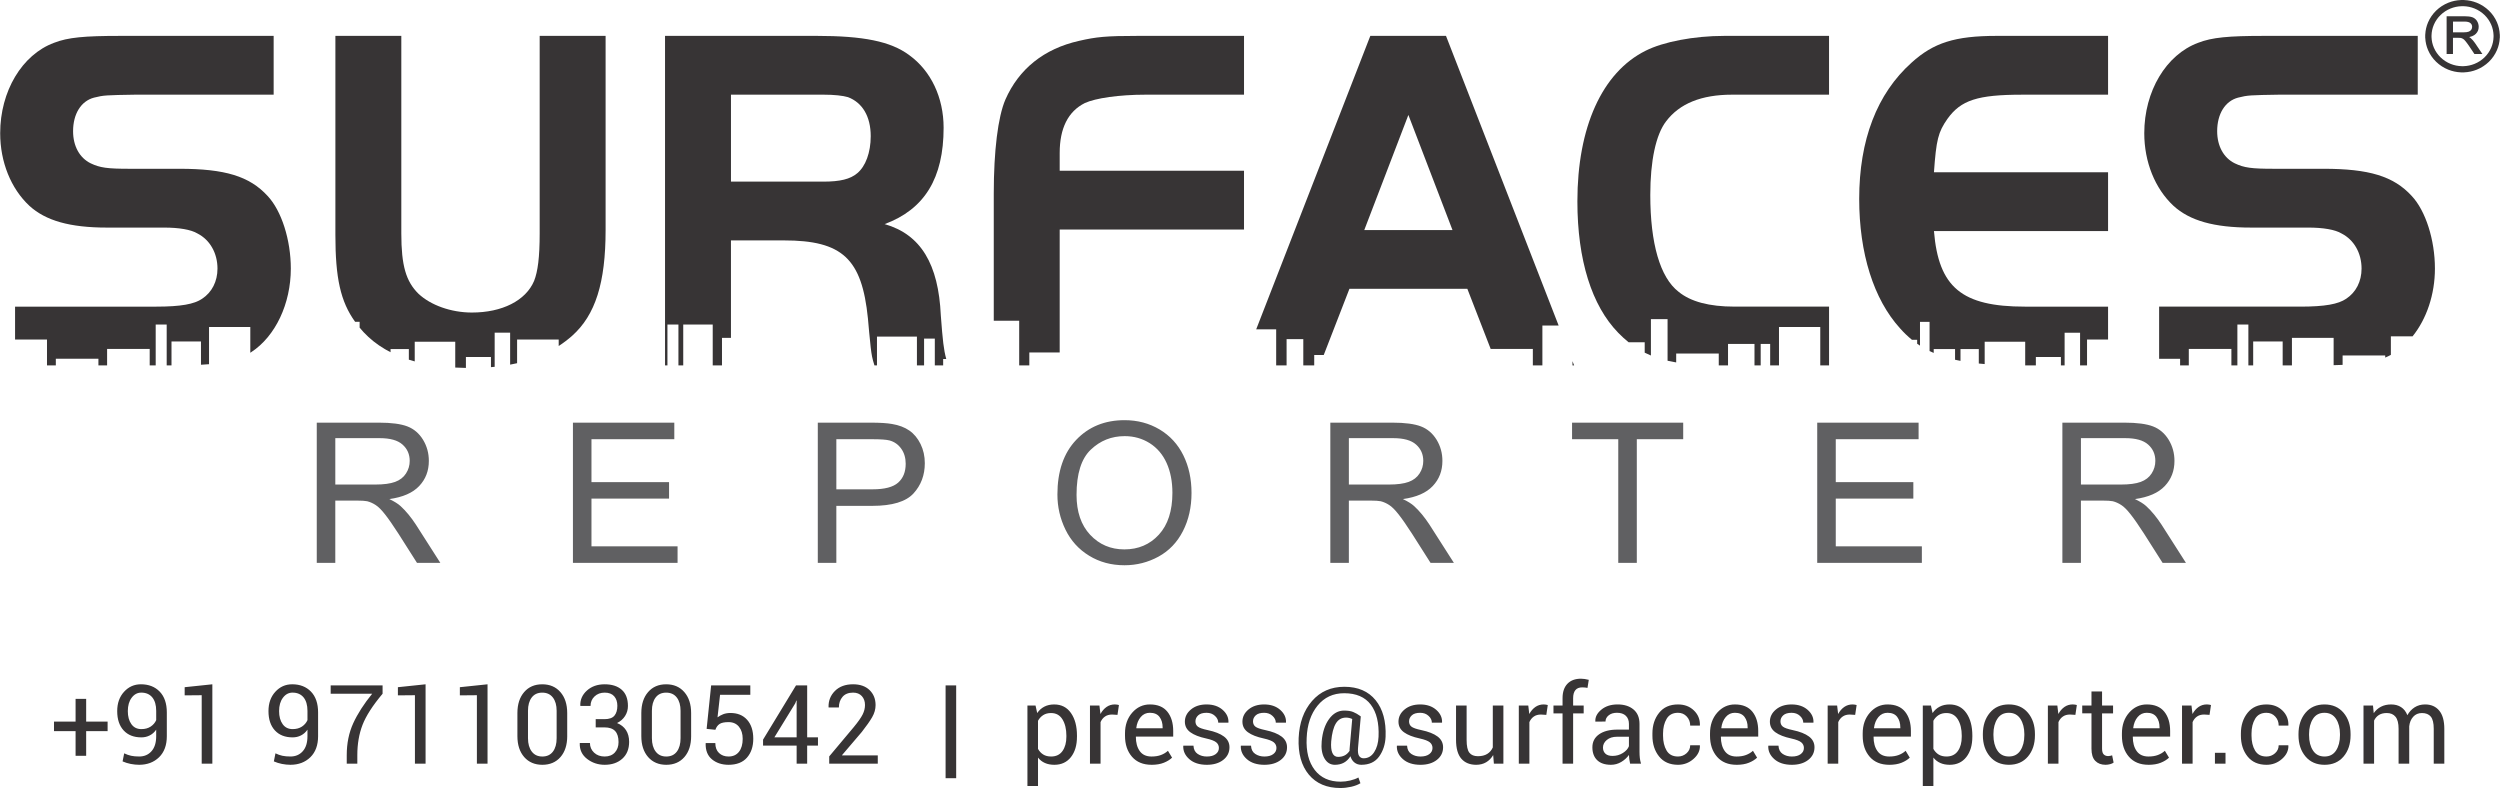 <?xml version="1.0" encoding="UTF-8"?>
<!DOCTYPE svg PUBLIC "-//W3C//DTD SVG 1.1//EN" "http://www.w3.org/Graphics/SVG/1.1/DTD/svg11.dtd">
<!-- Creator: CorelDRAW -->
<svg xmlns="http://www.w3.org/2000/svg" xml:space="preserve" width="2.795in" height="0.881in" version="1.1" style="shape-rendering:geometricPrecision; text-rendering:geometricPrecision; image-rendering:optimizeQuality; fill-rule:evenodd; clip-rule:evenodd"
viewBox="0 0 2792.2 880.23"
 xmlns:xlink="http://www.w3.org/1999/xlink"
 xmlns:xodm="http://www.corel.com/coreldraw/odm/2003">
 <defs>
  <style type="text/css">
   <![CDATA[
    .fil0 {fill:#606062;fill-rule:nonzero}
    .fil2 {fill:#373435;fill-rule:nonzero}
    .fil1 {fill:#373435;fill-rule:nonzero}
   ]]>
  </style>
 </defs>
 <g id="Layer_x0020_1">
  <path class="fil0" d="M353.65 628.75l0 -156.64 69.44 0c13.97,0 24.58,1.42 31.84,4.22 7.26,2.81 13.06,7.77 17.43,14.88 4.34,7.15 6.49,15.03 6.49,23.63 0,11.12 -3.58,20.46 -10.79,28.08 -7.19,7.63 -18.31,12.48 -33.33,14.56 5.5,2.62 9.66,5.22 12.51,7.8 6.05,5.54 11.78,12.51 17.21,20.82l27.24 42.64 -26.07 0 -20.72 -32.61c-6.05,-9.37 -11.05,-16.6 -14.99,-21.56 -3.91,-5 -7.41,-8.5 -10.51,-10.47 -3.1,-2.01 -6.23,-3.39 -9.45,-4.2 -2.37,-0.47 -6.2,-0.73 -11.56,-0.73l-24.03 0 0 69.55 -20.72 0zm20.72 -87.5l44.56 0c9.45,0 16.89,-0.98 22.21,-2.95 5.37,-1.97 9.41,-5.1 12.18,-9.41 2.77,-4.3 4.16,-8.98 4.16,-14.04 0,-7.41 -2.66,-13.49 -8.06,-18.28 -5.36,-4.78 -13.86,-7.15 -25.49,-7.15l-49.56 0 0 51.82zm265.43 87.5l0 -156.64 113.24 0 0 18.49 -92.53 0 0 47.96 86.66 0 0 18.38 -86.66 0 0 53.32 96.17 0 0 18.49 -116.88 0zm273.52 0l0 -156.64 59.08 0c10.39,0 18.34,0.51 23.81,1.49 7.7,1.28 14.15,3.72 19.36,7.33 5.18,3.57 9.38,8.65 12.55,15.1 3.17,6.49 4.74,13.61 4.74,21.37 0,13.31 -4.23,24.62 -12.69,33.84 -8.5,9.19 -23.81,13.82 -45.96,13.82l-40.18 0 0 63.68 -20.72 0zm20.72 -82.17l40.52 0c13.39,0 22.9,-2.48 28.52,-7.47 5.61,-5 8.42,-12 8.42,-21.04 0,-6.57 -1.64,-12.18 -4.96,-16.85 -3.32,-4.67 -7.66,-7.73 -13.09,-9.23 -3.5,-0.91 -9.92,-1.38 -19.33,-1.38l-40.08 0 0 55.98zm246.93 5.87c0,-26 6.97,-46.35 20.94,-61.05 13.97,-14.7 31.98,-22.06 54.08,-22.06 14.44,0 27.5,3.47 39.1,10.36 11.6,6.93 20.46,16.56 26.56,28.92 6.09,12.32 9.12,26.37 9.12,42.01 0,15.9 -3.17,30.12 -9.59,42.63 -6.42,12.55 -15.5,22.03 -27.24,28.48 -11.78,6.45 -24.44,9.66 -38.04,9.66 -14.77,0 -27.94,-3.54 -39.54,-10.68 -11.63,-7.11 -20.42,-16.85 -26.41,-29.18 -5.98,-12.29 -8.97,-25.35 -8.97,-39.1zm21.37 0.33c0,18.89 5.07,33.74 15.21,44.61 10.18,10.87 22.9,16.3 38.22,16.3 15.61,0 28.45,-5.47 38.52,-16.45 10.07,-10.98 15.13,-26.55 15.13,-46.72 0,-12.73 -2.19,-23.85 -6.49,-33.37 -4.3,-9.52 -10.61,-16.89 -18.89,-22.14 -8.32,-5.22 -17.61,-7.84 -27.94,-7.84 -14.7,0 -27.31,5.03 -37.89,15.14 -10.58,10.07 -15.87,26.92 -15.87,50.48zm283.48 75.97l0 -156.64 69.44 0c13.97,0 24.58,1.42 31.84,4.22 7.26,2.81 13.06,7.77 17.43,14.88 4.34,7.15 6.49,15.03 6.49,23.63 0,11.12 -3.58,20.46 -10.8,28.08 -7.18,7.63 -18.31,12.48 -33.33,14.56 5.51,2.62 9.66,5.22 12.51,7.8 6.05,5.54 11.78,12.51 17.21,20.82l27.24 42.64 -26.07 0 -20.72 -32.61c-6.05,-9.37 -11.05,-16.6 -14.99,-21.56 -3.91,-5 -7.41,-8.5 -10.51,-10.47 -3.1,-2.01 -6.23,-3.39 -9.44,-4.2 -2.37,-0.47 -6.2,-0.73 -11.56,-0.73l-24.03 0 0 69.55 -20.72 0zm20.72 -87.5l44.56 0c9.45,0 16.89,-0.98 22.21,-2.95 5.36,-1.97 9.41,-5.1 12.18,-9.41 2.77,-4.3 4.16,-8.98 4.16,-14.04 0,-7.41 -2.66,-13.49 -8.06,-18.28 -5.36,-4.78 -13.85,-7.15 -25.49,-7.15l-49.56 0 0 51.82zm300.91 87.5l0 -138.15 -51.61 0 0 -18.49 124.15 0 0 18.49 -51.82 0 0 138.15 -20.71 0zm222.24 0l0 -156.64 113.24 0 0 18.49 -92.52 0 0 47.96 86.65 0 0 18.38 -86.65 0 0 53.32 96.17 0 0 18.49 -116.89 0zm273.85 0l0 -156.64 69.44 0c13.97,0 24.58,1.42 31.84,4.22 7.26,2.81 13.06,7.77 17.43,14.88 4.34,7.15 6.49,15.03 6.49,23.63 0,11.12 -3.57,20.46 -10.8,28.08 -7.18,7.63 -18.31,12.48 -33.33,14.56 5.5,2.62 9.66,5.22 12.51,7.8 6.05,5.54 11.78,12.51 17.21,20.82l27.24 42.64 -26.08 0 -20.72 -32.61c-6.05,-9.37 -11.05,-16.6 -14.99,-21.56 -3.9,-5 -7.4,-8.5 -10.5,-10.47 -3.1,-2.01 -6.23,-3.39 -9.44,-4.2 -2.37,-0.47 -6.2,-0.73 -11.56,-0.73l-24.03 0 0 69.55 -20.72 0zm20.72 -87.5l44.57 0c9.44,0 16.88,-0.98 22.21,-2.95 5.36,-1.97 9.41,-5.1 12.18,-9.41 2.77,-4.3 4.16,-8.98 4.16,-14.04 0,-7.41 -2.66,-13.49 -8.06,-18.28 -5.36,-4.78 -13.86,-7.15 -25.49,-7.15l-49.56 0 0 51.82z"/>
  <path class="fil1" d="M2354.58 40.08l-124.48 0c-46.67,0 -70.53,7.73 -94.91,29.8 -38.89,34.77 -58.6,86.64 -58.6,152.31 0,60.7 16.08,112.02 45.64,144.58 4.19,4.72 8.58,8.96 13.25,12.77l5.85 0 0 4.42c1.04,0.73 2.09,1.43 3.16,2.12l0 -26.59 10.7 0 0 32.62c1.51,0.73 3.05,1.44 4.63,2.12l0 -4.31 23.84 0 0 11.91c1.98,0.44 4,0.87 6.08,1.27l0 -13.17 20.44 0 0 16.12c2.14,0.22 4.33,0.43 6.57,0.61l0 -24.95 45.26 0 0 26.46 11.91 0 0 -9.4 27.98 0 0 9.4 4.14 0 0 -36.54 17.27 0 0 36.54 7.78 0 0 -28.93 23.49 0 0 -36.73 -92.84 0c-70.54,0 -96.47,-21.52 -101.65,-84.44l194.49 0 0 -65.67 -194.49 0c2.6,-36.42 4.67,-44.7 15.04,-59.6 15.04,-20.97 33.71,-27.04 83.5,-27.04l95.95 0 0 -65.67z"/>
  <path class="fil1" d="M2042.89 342.5l-105.8 0c-28,0 -48.75,-5.52 -62.23,-16.56 -20.75,-16 -31.63,-54.08 -31.63,-108.16 0,-38.08 6.21,-67.32 17.63,-82.22 15.04,-19.87 39.41,-29.8 73.64,-29.8l108.4 0 0 -65.67 -117.21 0c-33.71,0 -67.94,6.62 -87.65,16.56 -48.74,24.28 -76.24,85.54 -76.24,168.3 0,65.68 16.08,116.44 45.64,146.8 3.8,3.89 7.63,7.4 11.58,10.57l17.97 0 0 11.62c2.25,1.13 4.56,2.19 6.94,3.17l0 -40.61 18.6 0 0 46.46c3.08,0.71 6.29,1.34 9.63,1.89l0 -9.91 47.55 0 0 13.23 2.88 0 7.47 0 0 -24 29.56 0 0 24 6.93 0 0 -24 10.58 0 0 24 9.86 0 0 -42.91 46.1 0 0 42.91 9.82 0 0 -65.66z"/>
  <path class="fil1" d="M1425.32 408.16l11.65 0 0 -29.35 18.66 0 0 29.35 12.2 0 0 -11.62 10.64 0 28.68 -73.91 131.73 0 26.21 67.53 0 -0.37 46.95 0 0 18.38 10.66 0 0 -44.55 18.15 0 -125.82 -323.53 -84.54 0 -127.46 327.75 22.3 0 0 40.33zm331 0l1.84 0 -1.84 -4.73 0 4.73zm-183.31 -279.78l49.27 128.58 -98.54 0 49.27 -128.58z"/>
  <path class="fil1" d="M2435.06 408.16l9.7 0 0 -18.38 47.58 0 0 18.38 6.69 0 0 -45.67 12.28 0 0 45.67 5.37 0 0 -26.7 32.93 0 0 26.7 10.36 0 0 -30.76 46.57 0 0 30.52c3.51,-0.09 6.85,-0.2 10.03,-0.35l0 -10.47 47.59 0 0 2.34c2.21,-0.92 4.31,-1.93 6.32,-3.04l0 -20.71 24.25 0c15.67,-19.47 24.96,-46.83 24.96,-75.69 0,-32.01 -10.37,-64.57 -25.93,-81.13 -20.23,-22.07 -47.71,-30.34 -98.54,-30.34l-55.5 0c-24.89,0 -33.19,-1.11 -43.56,-6.08 -12.45,-6.07 -19.71,-19.31 -19.71,-35.86 0,-19.31 8.81,-33.66 23.34,-37.53 10.89,-2.76 13.48,-2.76 46.16,-3.31l154.55 0 0 -65.67 -171.15 0c-40.45,0 -58.6,1.66 -74.16,7.73 -35.79,13.24 -60.17,54.08 -60.17,100.99 0,32.01 11.93,61.81 32.67,81.13 18.15,16.55 45.13,24.28 86.62,24.28l63.79 0c16.6,0 30.08,2.21 37.34,6.62 14.01,7.17 22.3,22.07 22.3,39.19 0,14.34 -6.23,26.48 -17.12,33.66 -8.82,6.07 -23.85,8.83 -51.34,8.83l-157.67 0 0 58.26 23.43 0 0 7.41z"/>
  <path class="fil1" d="M1389.41 190.74l-205.89 0 0 -19.87c0,-27.59 9.34,-46.35 28.01,-55.73 11.93,-5.52 38.37,-9.38 67.94,-9.38l109.95 0 0 -65.67 -119.28 0c-34.75,0 -45.63,1.11 -64.83,5.52 -39.42,8.83 -67.42,31.45 -82.46,65.66 -8.3,19.32 -12.97,57.39 -12.97,104.86l0 142.15 28.4 0 0 49.89 11.32 0 0 -14.44 33.92 0 0 -137.32 205.89 0 0 -65.67z"/>
  <path class="fil1" d="M816.33 268.54l59.12 0c65.35,0 87.13,20.42 93.87,87.19 0.53,7.17 2.08,22.62 3.12,32.56 1.03,8.27 1.55,11.59 4.14,19.86l2.85 0 0 -32.17 44.62 0 0 32.17 7.99 0 0 -29.91 11.99 0 0 29.91 9.32 0 0 -7.12 3.47 0c-2.88,-10.36 -3.96,-20.62 -6.08,-48.61 -2.59,-57.39 -22.3,-90.5 -62.75,-102.09 44.6,-16.56 65.87,-51.33 65.87,-107.62 0,-33.66 -14.01,-63.46 -38.38,-81.11 -20.75,-15.45 -51.34,-21.53 -103.73,-21.53l-169.07 0 0 368.08 2.69 0 0 -45.67 12.28 0 0 45.67 5.37 0 0 -45.67 32.93 0 0 45.67 10.36 0 0 -30.76 10.01 0 0 -108.86zm0 -65.67l0 -97.12 103.21 0c12.45,0 21.78,1.1 27.49,2.76 16.08,6.07 25.41,21.52 25.41,43.6 0,18.21 -5.71,33.66 -15.05,41.39 -7.78,6.62 -19.18,9.38 -37.86,9.38l-103.21 0z"/>
  <path class="fil1" d="M448.1 40.08l-73.64 0 0 222.39c0,47.93 5.64,74.25 22.04,97.02l5.03 0 0 6.49c1.45,1.74 2.97,3.47 4.56,5.2 6.79,7.23 14.62,13.47 23.54,18.73l0.37 0 0 0.22c1.97,1.15 4,2.26 6.08,3.32l0 -3.54 20.43 0 0 11.85c2.14,0.68 4.33,1.33 6.57,1.94l0 -22.01 45.26 0 0 28.87c3.88,0.21 7.86,0.35 11.91,0.41l0 -12.21 27.98 0 0 11.36 4.14 -0.38 0 -38.12 17.28 0 0 35.69c2.64,-0.49 5.24,-1.03 7.78,-1.61l0 -26.47 46.47 0 0 7.28c5.29,-3.45 10.3,-7.27 15.05,-11.45 25.93,-23.18 37.34,-59.05 37.34,-118.1l0 -216.88 -73.64 0 0 220.74c0,26.49 -2.07,42.49 -6.23,52.97 -9.33,22.08 -35.78,35.32 -69.49,35.32 -23.34,0 -46.16,-8.28 -59.64,-20.97 -14,-13.79 -19.19,-31.45 -19.19,-67.32l0 -220.74z"/>
  <path class="fil1" d="M52.27 408.16l9.91 0 0 -7.41 47.58 0 0 7.41 9.7 0 0 -18.38 47.58 0 0 18.38 6.7 0 0 -45.67 12.28 0 0 45.67 4.33 0 1.05 0 0 -26.7 32.92 0 0 25.97c3.15,-0.17 6.15,-0.37 9,-0.61l0 -41.57 46.1 0 0 28.79 1.18 -0.78c26.96,-17.66 44.08,-54.08 44.08,-93.26 0,-32.01 -10.37,-64.57 -25.93,-81.13 -20.23,-22.07 -47.71,-30.34 -98.54,-30.34l-55.49 0c-24.9,0 -33.19,-1.11 -43.56,-6.08 -12.45,-6.07 -19.7,-19.31 -19.7,-35.86 0,-19.31 8.82,-33.66 23.33,-37.53 10.9,-2.76 13.48,-2.76 46.16,-3.31l154.55 0 0 -65.67 -171.15 0c-40.45,0 -58.6,1.66 -74.16,7.73 -35.79,13.24 -60.16,54.08 -60.16,100.99 0,32.01 11.93,61.81 32.67,81.13 18.16,16.55 45.13,24.28 86.62,24.28l63.79 0c16.6,0 30.08,2.21 37.35,6.62 14,7.17 22.3,22.07 22.3,39.19 0,14.34 -6.22,26.48 -17.11,33.66 -8.81,6.07 -23.86,8.83 -51.34,8.83l-157.66 0 0 36.73 35.67 0 0 28.93z"/>
  <path class="fil1" d="M2750.52 0l0.02 0 1.8 0 0 0.05c4.98,0.2 9.73,1.27 14.1,3.02 5.09,2.05 9.68,5.05 13.53,8.77 3.84,3.72 6.93,8.16 9.04,13.1 1.81,4.22 2.9,8.83 3.12,13.65l0.06 0 0 1.81 0 0.04 0 0.02 0 1.81 -0.06 0c-0.22,4.82 -1.31,9.42 -3.13,13.66 -2.11,4.94 -5.22,9.4 -9.06,13.12 -3.84,3.71 -8.42,6.71 -13.5,8.76 -4.36,1.75 -9.11,2.81 -14.09,3.02l0 0.05 -1.8 0 -0.04 0 -0.02 0 -1.8 0 0 -0.05c-4.98,-0.2 -9.74,-1.27 -14.11,-3.02 -5.09,-2.05 -9.68,-5.05 -13.52,-8.77 -3.84,-3.71 -6.93,-8.16 -9.05,-13.1 -1.81,-4.23 -2.9,-8.83 -3.12,-13.65l-0.05 0 0 -1.8 0 -0.04 0 -0.02 0 -1.81 0.05 0c0.22,-4.82 1.31,-9.43 3.13,-13.67 2.12,-4.94 5.22,-9.4 9.06,-13.12 3.84,-3.72 8.42,-6.71 13.51,-8.76 4.36,-1.75 9.11,-2.81 14.08,-3.02l0 -0.05 1.8 0 0.04 0zm0.68 6.93l-0.66 0 -0.02 0 -0.04 0 -0.95 0c-4.34,0.12 -8.48,1.01 -12.29,2.54 -4.23,1.7 -8.05,4.2 -11.23,7.28 -3.19,3.08 -5.76,6.78 -7.51,10.88 -1.59,3.72 -2.51,7.78 -2.61,12.04l0 0.74 0 0.02 0 0.04 0 0.91c0.12,4.18 1.04,8.18 2.62,11.86 1.75,4.09 4.32,7.78 7.5,10.87 3.19,3.09 7.01,5.58 11.25,7.28 3.89,1.56 8.13,2.46 12.6,2.54l0.66 0 0.02 0 0.04 0 0.95 0c4.34,-0.11 8.48,-1.01 12.29,-2.54 4.24,-1.7 8.05,-4.2 11.24,-7.28 3.18,-3.08 5.76,-6.78 7.51,-10.88 1.6,-3.75 2.53,-7.85 2.61,-12.15l0 -0.64 0 -0.02 0 -0.04 0 -0.92c-0.12,-4.18 -1.04,-8.18 -2.61,-11.86 -1.75,-4.09 -4.32,-7.78 -7.51,-10.87 -3.19,-3.09 -7.01,-5.59 -11.25,-7.28 -3.88,-1.56 -8.14,-2.46 -12.6,-2.54z"/>
  <path class="fil1" d="M2732.75 59.61l0 -40.75 0 -0.72 0.72 0 19.07 0c1.93,0 3.65,0.1 5.15,0.28 1.52,0.19 2.8,0.48 3.84,0.86 1.07,0.39 2.04,0.94 2.9,1.63 0.86,0.69 1.61,1.53 2.25,2.53l0 0c0.63,0.99 1.11,2.03 1.42,3.12 0.31,1.1 0.47,2.23 0.47,3.41 0,1.54 -0.26,2.97 -0.79,4.27 -0.53,1.31 -1.33,2.49 -2.39,3.55l-0 -0c-1.05,1.06 -2.39,1.92 -4,2.59 -1.02,0.42 -2.16,0.77 -3.4,1.03l0.1 0.06 0 0c0.6,0.36 1.12,0.72 1.54,1.09 0.87,0.75 1.7,1.59 2.5,2.51 0.8,0.92 1.59,1.93 2.35,3.04l0 0.01 7.48 11.09 0.76 1.12 -1.35 0 -7.17 0 -0.38 0 -0.22 -0.32 -5.68 -8.48 0 0c-0.84,-1.23 -1.6,-2.31 -2.27,-3.22 -0.68,-0.93 -1.29,-1.72 -1.81,-2.33l-0 -0.01c-0.52,-0.63 -1.01,-1.16 -1.46,-1.59 -0.44,-0.42 -0.86,-0.75 -1.24,-0.97l-0.02 -0c-0.4,-0.24 -0.8,-0.45 -1.18,-0.61 -0.38,-0.16 -0.77,-0.3 -1.17,-0.39 -0.29,-0.05 -0.69,-0.1 -1.2,-0.13 -0.5,-0.03 -1.11,-0.05 -1.84,-0.05l-5.88 0 0 17.37 0 0.72 -0.72 0 -5.68 0 -0.72 0 0 -0.72zm7.13 -23.48l11.53 0c1.28,0 2.42,-0.06 3.39,-0.18 0.97,-0.12 1.79,-0.3 2.47,-0.54 0.66,-0.24 1.25,-0.53 1.75,-0.9l0 0c0.49,-0.35 0.9,-0.78 1.24,-1.27l0 0c0.33,-0.5 0.59,-1.02 0.76,-1.56 0.17,-0.53 0.25,-1.1 0.25,-1.69 0,-0.86 -0.16,-1.63 -0.48,-2.33 -0.32,-0.69 -0.81,-1.32 -1.47,-1.87l-0 0c-0.65,-0.55 -1.51,-0.97 -2.57,-1.25 -1.11,-0.29 -2.43,-0.44 -3.96,-0.44l-12.9 0 0 12.04z"/>
  <g id="_2341956499136">
   <path class="fil2" d="M96.07 806.03l23.95 0 0 10.7 -23.95 0 0 27.54 -11.82 0 0 -27.54 -24.11 0 0 -10.7 24.11 0 0 -25.38 11.82 0 0 25.38zm59.19 39.01c5.68,0 10.27,-1.95 13.77,-5.88 3.5,-3.91 5.26,-9.49 5.26,-16.68l0 -7.44c-1.92,2.83 -4.32,4.98 -7.19,6.44 -2.85,1.48 -5.98,2.19 -9.39,2.19 -8.4,0 -14.99,-2.58 -19.77,-7.76 -4.79,-5.18 -7.19,-12.37 -7.19,-21.58 0,-8.81 2.54,-16 7.64,-21.58 5.08,-5.59 11.35,-8.38 18.85,-8.38 8.7,0 15.71,2.75 21,8.22 5.29,5.49 7.93,13.24 7.93,23.23l0 26.54c0,10.04 -2.89,17.87 -8.65,23.5 -5.78,5.61 -13.19,8.42 -22.27,8.44 -3.09,-0.02 -6.23,-0.33 -9.46,-0.96 -3.22,-0.66 -6.23,-1.6 -9.04,-2.83l1.8 -9.01c2.64,1.29 5.25,2.19 7.79,2.74 2.54,0.53 5.51,0.8 8.91,0.8zm2.46 -30.61c4.12,0 7.58,-0.94 10.41,-2.81 2.83,-1.88 4.88,-4.28 6.17,-7.21l0 -10.33c0,-6.52 -1.48,-11.56 -4.38,-15.1 -2.93,-3.54 -7.03,-5.31 -12.32,-5.31 -4.28,0 -7.85,1.9 -10.71,5.74 -2.87,3.81 -4.28,8.79 -4.28,14.92 0,6 1.31,10.86 3.96,14.55 2.64,3.71 6.37,5.55 11.16,5.55zm79.29 38.6l-11.88 0 0 -76.46 -19.03 0.17 0 -9.12 30.92 -3.24 0 88.65zm87.22 -7.99c5.68,0 10.27,-1.95 13.77,-5.88 3.5,-3.91 5.26,-9.49 5.26,-16.68l0 -7.44c-1.92,2.83 -4.32,4.98 -7.19,6.44 -2.85,1.48 -5.98,2.19 -9.39,2.19 -8.4,0 -14.99,-2.58 -19.77,-7.76 -4.79,-5.18 -7.19,-12.37 -7.19,-21.58 0,-8.81 2.54,-16 7.64,-21.58 5.08,-5.59 11.35,-8.38 18.85,-8.38 8.7,0 15.71,2.75 21,8.22 5.29,5.49 7.93,13.24 7.93,23.23l0 26.54c0,10.04 -2.89,17.87 -8.65,23.5 -5.78,5.61 -13.19,8.42 -22.27,8.44 -3.09,-0.02 -6.23,-0.33 -9.46,-0.96 -3.22,-0.66 -6.23,-1.6 -9.04,-2.83l1.8 -9.01c2.64,1.29 5.25,2.19 7.79,2.74 2.54,0.53 5.51,0.8 8.91,0.8zm2.46 -30.61c4.12,0 7.58,-0.94 10.41,-2.81 2.83,-1.88 4.88,-4.28 6.17,-7.21l0 -10.33c0,-6.52 -1.48,-11.56 -4.38,-15.1 -2.93,-3.54 -7.03,-5.31 -12.32,-5.31 -4.28,0 -7.85,1.9 -10.71,5.74 -2.87,3.81 -4.28,8.79 -4.28,14.92 0,6 1.31,10.86 3.96,14.55 2.64,3.71 6.37,5.55 11.16,5.55zm100.48 -39.5c-11.05,13.13 -18.5,24.73 -22.39,34.77 -3.87,10.04 -5.82,21.31 -5.82,33.79l0 9.55 -11.82 0 0 -9.55c0,-13.2 2.44,-25.1 7.29,-35.69 4.86,-10.57 11.91,-21.53 21.1,-32.86l-46.34 0 0 -9.3 57.98 0 0 9.3zm48.02 78.1l-11.88 0 0 -76.46 -19.03 0.17 0 -9.12 30.92 -3.24 0 88.65zm69.21 0l-11.88 0 0 -76.46 -19.03 0.17 0 -9.12 30.92 -3.24 0 88.65zm89.02 -30.85c0,9.9 -2.52,17.7 -7.54,23.48 -5.02,5.76 -11.78,8.63 -20.26,8.65 -8.44,-0.02 -15.18,-2.89 -20.25,-8.65 -5.06,-5.78 -7.6,-13.58 -7.6,-23.48l0 -25.69c0,-9.79 2.52,-17.6 7.54,-23.4 5.02,-5.82 11.74,-8.71 20.2,-8.71 8.48,0 15.24,2.89 20.3,8.71 5.06,5.8 7.6,13.6 7.6,23.4l0 25.69zm-11.82 -28.15c0,-6.29 -1.41,-11.25 -4.2,-14.87 -2.81,-3.65 -6.76,-5.47 -11.88,-5.47 -5.08,0 -9.02,1.82 -11.78,5.47 -2.75,3.62 -4.14,8.58 -4.14,14.87l0 30.55c0,6.29 1.42,11.27 4.24,14.96 2.8,3.69 6.74,5.51 11.78,5.51 5.12,0 9.07,-1.83 11.84,-5.49 2.75,-3.65 4.14,-8.65 4.14,-14.98l0 -30.55zm53.35 9.3c5.29,0 9.02,-1.31 11.21,-3.93 2.17,-2.62 3.26,-6.29 3.26,-11 0,-4.41 -1.19,-7.95 -3.56,-10.66 -2.38,-2.7 -5.92,-4.06 -10.59,-4.06 -4.57,0 -8.34,1.41 -11.31,4.22 -2.99,2.83 -4.49,6.37 -4.49,10.61l-11.27 0 -0.18 -0.37c-0.21,-6.56 2.27,-12.17 7.43,-16.8 5.16,-4.65 11.76,-6.97 19.81,-6.97 8.11,0 14.49,2.05 19.1,6.15 4.59,4.09 6.88,10.14 6.88,18.09 0,4.1 -1.07,7.8 -3.2,11.17 -2.15,3.36 -5.14,5.98 -8.97,7.87 4.41,1.76 7.75,4.43 10.06,8.01 2.29,3.59 3.44,7.91 3.44,12.99 0,8.01 -2.54,14.28 -7.6,18.83 -5.06,4.55 -11.62,6.81 -19.71,6.82 -7.44,-0.02 -13.99,-2.19 -19.65,-6.58 -5.68,-4.39 -8.4,-10.18 -8.2,-17.37l0.1 -0.37 11.29 0c0,4.24 1.54,7.81 4.59,10.71 3.08,2.91 7.03,4.35 11.86,4.35 4.79,0 8.58,-1.48 11.35,-4.47 2.75,-2.97 4.14,-6.86 4.14,-11.68 0,-5.47 -1.27,-9.59 -3.81,-12.29 -2.54,-2.73 -6.54,-4.1 -11.99,-4.1l-9.71 0 0 -9.18 9.71 0zm96.89 18.85c0,9.9 -2.52,17.7 -7.54,23.48 -5.02,5.76 -11.78,8.63 -20.26,8.65 -8.44,-0.02 -15.18,-2.89 -20.25,-8.65 -5.06,-5.78 -7.6,-13.58 -7.6,-23.48l0 -25.69c0,-9.79 2.52,-17.6 7.54,-23.4 5.02,-5.82 11.74,-8.71 20.2,-8.71 8.48,0 15.24,2.89 20.3,8.71 5.06,5.8 7.6,13.6 7.6,23.4l0 25.69zm-11.82 -28.15c0,-6.29 -1.41,-11.25 -4.2,-14.87 -2.81,-3.65 -6.76,-5.47 -11.88,-5.47 -5.08,0 -9.02,1.82 -11.78,5.47 -2.75,3.62 -4.14,8.58 -4.14,14.87l0 30.55c0,6.29 1.42,11.27 4.24,14.96 2.8,3.69 6.74,5.51 11.78,5.51 5.12,0 9.07,-1.83 11.84,-5.49 2.75,-3.65 4.14,-8.65 4.14,-14.98l0 -30.55zm29.12 20.16l5.04 -48.56 43.76 0 0 10.51 -33.8 0 -2.83 25.16c1.88,-1.41 3.97,-2.56 6.25,-3.46 2.27,-0.9 4.87,-1.37 7.8,-1.42 8.1,-0.08 14.42,2.46 19,7.6 4.59,5.14 6.88,12.19 6.88,21.16 0,8.75 -2.36,15.8 -7.07,21.13 -4.69,5.33 -11.56,7.97 -20.55,7.99 -7.4,-0.02 -13.56,-2.03 -18.48,-6.07 -4.94,-4.06 -7.29,-10 -7.09,-17.82l0.12 -0.37 10.68 0c0,4.75 1.37,8.46 4.12,11.07 2.75,2.62 6.29,3.93 10.65,3.93 5,0 8.89,-1.76 11.64,-5.27 2.77,-3.52 4.16,-8.36 4.16,-14.49 0,-5.55 -1.39,-10.06 -4.18,-13.5 -2.79,-3.44 -6.66,-5.16 -11.62,-5.16 -4.65,0 -8.01,0.72 -10.08,2.11 -2.09,1.39 -3.63,3.56 -4.63,6.47l-9.77 -1.03zm112.3 9.42l12.07 0 0 9.26 -12.07 0 0 20.16 -11.76 0 0 -20.16 -37.51 0 0 -6.68 36.8 -60.56 12.48 0 0 57.98zm-36.61 0l24.85 0 0 -41 -0.37 -0.06 -1.12 3.01 -23.36 38.05zm115.49 29.42l-54.25 0 0 -8.11 27.41 -32.7c4.9,-5.92 8.19,-10.63 9.94,-14.14 1.74,-3.5 2.62,-7.03 2.62,-10.59 0,-4.04 -1.19,-7.35 -3.54,-9.94 -2.36,-2.58 -5.64,-3.87 -9.79,-3.87 -5.16,0 -9.1,1.58 -11.78,4.73 -2.7,3.17 -4.06,7.11 -4.06,11.82l-11.41 0 -0.13 -0.35c-0.18,-7.13 2.19,-13.15 7.15,-18.09 4.96,-4.96 11.7,-7.42 20.22,-7.42 7.81,0 13.95,2.15 18.44,6.47 4.46,4.32 6.72,9.92 6.72,16.76 0,4.59 -1.27,9.09 -3.81,13.5 -2.54,4.41 -6.42,9.92 -11.62,16.56l-22.02 25.82 0.12 0.31 39.79 0 0 9.24zm87.57 16.21l-11.82 0 0 -103.61 11.82 0 0 103.61zm134.92 -46.22c0,9.37 -2.23,16.93 -6.72,22.66 -4.49,5.74 -10.68,8.61 -18.54,8.63 -4.02,-0.02 -7.52,-0.68 -10.53,-2.03 -3.03,-1.33 -5.59,-3.34 -7.72,-6.02l0 31.76 -11.82 0 0 -89.92 9.06 0 1.86 8.4c2.13,-3.12 4.77,-5.49 7.93,-7.13 3.16,-1.66 6.84,-2.48 11.05,-2.48 8.05,0 14.3,3.2 18.75,9.59 4.46,6.37 6.7,14.81 6.7,25.3l0 1.25zm-11.82 -1.25c0,-7.38 -1.46,-13.42 -4.35,-18.18 -2.91,-4.73 -7.17,-7.11 -12.82,-7.11 -3.4,0 -6.31,0.78 -8.71,2.32 -2.4,1.53 -4.34,3.65 -5.82,6.33l0 31.39c1.48,2.68 3.42,4.77 5.82,6.27 2.4,1.51 5.35,2.25 8.83,2.25 5.59,0 9.83,-2.05 12.72,-6.15 2.89,-4.1 4.32,-9.39 4.32,-15.88l0 -1.25zm57.08 -23.24l-6.06 -0.37c-3.12,0 -5.76,0.74 -7.89,2.23 -2.15,1.48 -3.79,3.54 -4.96,6.23l0 46.41 -11.82 0 0 -64.95 10.57 0 1.13 9.48c1.84,-3.36 4.12,-5.98 6.82,-7.87 2.71,-1.88 5.8,-2.83 9.32,-2.83 0.88,0 1.72,0.08 2.52,0.23 0.8,0.14 1.48,0.28 1.99,0.45l-1.62 10.98zm38.05 55.77c-9.32,-0.02 -16.6,-2.99 -21.8,-8.95 -5.22,-5.96 -7.85,-13.81 -7.85,-23.52l0 -2.64c0,-9.32 2.71,-17.04 8.07,-23.15 5.39,-6.1 11.97,-9.16 19.73,-9.16 8.67,0 15.18,2.71 19.53,8.11 4.35,5.41 6.52,12.58 6.52,21.55l0 6.23 -41.53 0 -0.18 0.31c0,6.51 1.43,11.82 4.32,15.88 2.89,4.06 7.27,6.09 13.19,6.09 4.02,0 7.52,-0.55 10.55,-1.7 3.01,-1.14 5.61,-2.72 7.76,-4.71l4.63 7.69c-2.34,2.23 -5.39,4.14 -9.2,5.67 -3.79,1.54 -8.38,2.3 -13.75,2.32zm-1.84 -58.11c-4.14,0 -7.54,1.58 -10.24,4.76 -2.7,3.19 -4.34,7.25 -4.96,12.23l0.12 0.29 29.3 0 0 -0.96c0,-4.71 -1.17,-8.6 -3.48,-11.7 -2.32,-3.07 -5.9,-4.61 -10.74,-4.61zm77.08 39.36c0,-2.6 -1,-4.71 -2.97,-6.35 -1.99,-1.64 -5.74,-3.09 -11.27,-4.32 -7.64,-1.64 -13.5,-3.93 -17.6,-6.9 -4.12,-2.97 -6.17,-6.93 -6.17,-11.88 0,-5.29 2.25,-9.81 6.76,-13.56 4.51,-3.77 10.33,-5.66 17.5,-5.66 7.36,0 13.32,2.01 17.89,6 4.57,4.02 6.74,8.67 6.54,14l-0.13 0.37 -11.27 0c0,-2.81 -1.23,-5.35 -3.71,-7.62 -2.46,-2.29 -5.57,-3.42 -9.32,-3.42 -4.16,0 -7.27,0.92 -9.34,2.81 -2.05,1.88 -3.1,4.12 -3.1,6.72 0,2.56 0.9,4.55 2.69,5.94 1.78,1.41 5.45,2.68 11,3.85 7.97,1.68 14.01,4.06 18.13,7.15 4.12,3.07 6.19,7.09 6.19,12.04 0,5.78 -2.33,10.47 -6.99,14.12 -4.67,3.65 -10.75,5.45 -18.29,5.47 -8.28,-0.02 -14.79,-2.11 -19.57,-6.31 -4.76,-4.2 -7.01,-9.1 -6.78,-14.71l0.12 -0.35 11.29 0c0.2,4.2 1.76,7.25 4.69,9.2 2.91,1.95 6.33,2.91 10.24,2.91 4.22,0 7.5,-0.88 9.87,-2.67 2.4,-1.78 3.59,-4.06 3.59,-6.82zm64.29 0c0,-2.6 -1,-4.71 -2.97,-6.35 -1.99,-1.64 -5.74,-3.09 -11.27,-4.32 -7.64,-1.64 -13.5,-3.93 -17.6,-6.9 -4.12,-2.97 -6.17,-6.93 -6.17,-11.88 0,-5.29 2.25,-9.81 6.76,-13.56 4.51,-3.77 10.33,-5.66 17.5,-5.66 7.36,0 13.32,2.01 17.89,6 4.57,4.02 6.74,8.67 6.54,14l-0.13 0.37 -11.27 0c0,-2.81 -1.23,-5.35 -3.71,-7.62 -2.46,-2.29 -5.57,-3.42 -9.32,-3.42 -4.16,0 -7.27,0.92 -9.34,2.81 -2.05,1.88 -3.1,4.12 -3.1,6.72 0,2.56 0.9,4.55 2.69,5.94 1.78,1.41 5.45,2.68 11,3.85 7.97,1.68 14.01,4.06 18.13,7.15 4.12,3.07 6.19,7.09 6.19,12.04 0,5.78 -2.33,10.47 -6.99,14.12 -4.67,3.65 -10.75,5.45 -18.29,5.47 -8.28,-0.02 -14.79,-2.11 -19.57,-6.31 -4.76,-4.2 -7.01,-9.1 -6.78,-14.71l0.12 -0.35 11.29 0c0.2,4.2 1.76,7.25 4.69,9.2 2.91,1.95 6.33,2.91 10.24,2.91 4.22,0 7.5,-0.88 9.87,-2.67 2.4,-1.78 3.59,-4.06 3.59,-6.82zm121.91 -12.66c-0.35,8.56 -2.77,15.94 -7.19,22.13 -4.45,6.19 -11.08,9.26 -19.94,9.28 -2.93,-0.02 -5.45,-0.84 -7.56,-2.5 -2.13,-1.66 -3.65,-4.01 -4.57,-7.04 -1.99,3.19 -4.44,5.59 -7.32,7.17 -2.89,1.58 -6.25,2.36 -10.08,2.38 -5.02,-0.02 -8.89,-2.42 -11.66,-7.25 -2.77,-4.81 -3.77,-11.14 -3.05,-18.99 0.92,-10.37 3.67,-18.66 8.26,-24.93 4.57,-6.27 10.16,-9.41 16.78,-9.41 4.2,0 7.58,0.53 10.14,1.58 2.56,1.02 5.33,2.64 8.34,4.79l-0.24 0.24 0.37 0 -3.07 35.12c-0.35,4.39 0.08,7.42 1.29,9.07 1.23,1.66 2.85,2.5 4.9,2.5 4.92,0 8.87,-2.27 11.82,-6.82 2.97,-4.53 4.61,-10.31 4.92,-17.31 0.65,-15.29 -2.23,-27.19 -8.63,-35.73 -6.42,-8.54 -16.33,-12.82 -29.79,-12.82 -12.31,0 -22.23,4.63 -29.73,13.87 -7.5,9.24 -11.56,21.29 -12.15,36.14 -0.74,15.04 2.27,26.94 8.99,35.67 6.72,8.75 16.37,13.11 28.93,13.11 3.52,0 7.09,-0.43 10.71,-1.29 3.63,-0.86 6.68,-1.99 9.16,-3.38l2.27 6.41c-2.69,1.68 -6.09,2.99 -10.22,3.94 -4.14,0.94 -8.2,1.41 -12.17,1.41 -15.2,0 -26.96,-5 -35.26,-14.98 -8.3,-9.98 -12.09,-23.62 -11.37,-40.89 0.76,-16.95 5.74,-30.69 14.94,-41.31 9.22,-10.61 21.26,-15.9 36.14,-15.9 15.16,0 26.8,5 34.91,15 8.1,10 11.8,23.58 11.13,40.75zm-60.75 5.16c-0.43,5.7 0,10 1.29,12.97 1.31,2.97 3.44,4.44 6.39,4.44 2.56,0 4.92,-0.49 7.03,-1.48 2.13,-0.98 4.06,-2.73 5.82,-5.24 -0.04,-0.49 -0.04,-1.01 -0.02,-1.54 0.02,-0.53 0.06,-1.13 0.14,-1.76l2.83 -32.31c-1.04,-0.47 -2.13,-0.86 -3.28,-1.13 -1.13,-0.29 -2.34,-0.43 -3.56,-0.43 -5,0 -8.83,2.19 -11.47,6.58 -2.64,4.39 -4.37,11.02 -5.16,19.9zm113.16 7.5c0,-2.6 -1,-4.71 -2.97,-6.35 -1.99,-1.64 -5.74,-3.09 -11.27,-4.32 -7.64,-1.64 -13.5,-3.93 -17.6,-6.9 -4.12,-2.97 -6.17,-6.93 -6.17,-11.88 0,-5.29 2.25,-9.81 6.76,-13.56 4.51,-3.77 10.33,-5.66 17.5,-5.66 7.36,0 13.32,2.01 17.89,6 4.57,4.02 6.74,8.67 6.54,14l-0.13 0.37 -11.27 0c0,-2.81 -1.23,-5.35 -3.71,-7.62 -2.46,-2.29 -5.57,-3.42 -9.32,-3.42 -4.16,0 -7.27,0.92 -9.34,2.81 -2.05,1.88 -3.1,4.12 -3.1,6.72 0,2.56 0.9,4.55 2.69,5.94 1.78,1.41 5.45,2.68 11,3.85 7.97,1.68 14.01,4.06 18.13,7.15 4.12,3.07 6.19,7.09 6.19,12.04 0,5.78 -2.33,10.47 -6.99,14.12 -4.67,3.65 -10.75,5.45 -18.29,5.47 -8.28,-0.02 -14.79,-2.11 -19.57,-6.31 -4.76,-4.2 -7.01,-9.1 -6.78,-14.71l0.12 -0.35 11.29 0c0.2,4.2 1.76,7.25 4.69,9.2 2.91,1.95 6.33,2.91 10.24,2.91 4.22,0 7.5,-0.88 9.87,-2.67 2.4,-1.78 3.59,-4.06 3.59,-6.82zm67.77 7.87c-2.05,3.49 -4.67,6.17 -7.87,8.05 -3.19,1.88 -6.9,2.81 -11.1,2.83 -7.09,-0.02 -12.6,-2.27 -16.58,-6.8 -3.95,-4.51 -5.94,-11.56 -5.94,-21.12l0 -38.29 11.82 0 0 38.41c0,6.92 1.03,11.68 3.08,14.28 2.03,2.6 5.22,3.91 9.55,3.91 4.2,0 7.66,-0.86 10.41,-2.56 2.75,-1.7 4.81,-4.1 6.21,-7.23l0 -46.81 11.82 0 0 64.95 -10.61 0 -0.78 -9.61zm59.36 -44.89l-6.06 -0.37c-3.12,0 -5.76,0.74 -7.89,2.23 -2.15,1.48 -3.79,3.54 -4.96,6.23l0 46.41 -11.82 0 0 -64.95 10.57 0 1.13 9.48c1.84,-3.36 4.12,-5.98 6.82,-7.87 2.71,-1.88 5.8,-2.83 9.32,-2.83 0.88,0 1.72,0.08 2.52,0.23 0.8,0.14 1.48,0.28 1.99,0.45l-1.62 10.98zm18.13 54.5l0 -56.18 -10.14 0 0 -8.77 10.14 0 0 -8.22c0,-6.93 1.82,-12.27 5.43,-16.06 3.63,-3.79 8.69,-5.68 15.16,-5.68 1.37,0 2.73,0.13 4.12,0.33 1.37,0.22 2.91,0.53 4.59,0.94l-1.44 9c-0.74,-0.17 -1.6,-0.31 -2.62,-0.41 -1.03,-0.12 -2.09,-0.18 -3.22,-0.18 -3.44,0 -6,1.02 -7.68,3.09 -1.68,2.05 -2.52,5.04 -2.52,8.98l0 8.22 11.78 0 0 8.77 -11.78 0 0 56.18 -11.82 0zm75.46 0c-0.39,-1.97 -0.7,-3.69 -0.92,-5.18 -0.23,-1.51 -0.35,-3.01 -0.39,-4.55 -2.21,3.14 -5.08,5.74 -8.63,7.85 -3.52,2.09 -7.36,3.14 -11.43,3.15 -6.76,-0.02 -11.9,-1.74 -15.45,-5.2 -3.54,-3.46 -5.31,-8.24 -5.31,-14.32 0,-6.19 2.5,-11.04 7.52,-14.55 5.02,-3.5 11.84,-5.24 20.45,-5.24l12.85 0 0 -6.44c0,-3.79 -1.17,-6.8 -3.49,-9.04 -2.31,-2.21 -5.61,-3.32 -9.85,-3.32 -3.83,0 -6.95,0.94 -9.3,2.87 -2.36,1.93 -3.54,4.22 -3.54,6.91l-11.21 0.12 -0.13 -0.37c-0.28,-4.71 1.93,-9.04 6.62,-12.95 4.71,-3.93 10.78,-5.9 18.24,-5.9 7.36,0 13.28,1.88 17.76,5.61 4.48,3.75 6.72,9.14 6.72,16.19l0 31.27c0,2.33 0.12,4.57 0.35,6.72 0.24,2.17 0.7,4.28 1.33,6.37l-12.19 0zm-19.63 -8.65c4.28,0 8.15,-1.11 11.6,-3.3 3.44,-2.19 5.68,-4.73 6.72,-7.56l0 -10.57 -13.28 0c-4.75,0 -8.56,1.21 -11.43,3.6 -2.85,2.4 -4.28,5.23 -4.28,8.46 0,2.89 0.9,5.16 2.71,6.84 1.78,1.68 4.44,2.52 7.97,2.52zm73.12 0.66c3.63,0 6.82,-1.21 9.55,-3.63 2.7,-2.42 4.08,-5.39 4.08,-8.91l10.68 0 0.18 0.37c0.16,5.59 -2.23,10.57 -7.21,14.92 -4.96,4.34 -10.71,6.49 -17.27,6.51 -9.14,-0.02 -16.16,-3.12 -21.14,-9.32 -4.96,-6.19 -7.44,-13.91 -7.44,-23.15l0 -2.54c0,-9.16 2.5,-16.84 7.48,-23.07 4.98,-6.23 12.01,-9.34 21.1,-9.34 7.23,0 13.18,2.25 17.78,6.74 4.63,4.46 6.86,9.98 6.7,16.49l-0.13 0.37 -10.73 0c0,-3.98 -1.29,-7.34 -3.87,-10.12 -2.58,-2.79 -5.84,-4.16 -9.76,-4.16 -5.8,0 -10.04,2.23 -12.7,6.74 -2.66,4.51 -4,9.96 -4,16.35l0 2.54c0,6.52 1.31,12.01 3.93,16.49 2.62,4.49 6.88,6.72 12.76,6.72zm65.42 9.26c-9.32,-0.02 -16.6,-2.99 -21.8,-8.95 -5.22,-5.96 -7.85,-13.81 -7.85,-23.52l0 -2.64c0,-9.32 2.71,-17.04 8.07,-23.15 5.39,-6.1 11.97,-9.16 19.73,-9.16 8.67,0 15.18,2.71 19.53,8.11 4.35,5.41 6.52,12.58 6.52,21.55l0 6.23 -41.53 0 -0.18 0.31c0,6.51 1.43,11.82 4.32,15.88 2.89,4.06 7.27,6.09 13.19,6.09 4.02,0 7.52,-0.55 10.55,-1.7 3.01,-1.14 5.61,-2.72 7.76,-4.71l4.63 7.69c-2.34,2.23 -5.39,4.14 -9.2,5.67 -3.79,1.54 -8.38,2.3 -13.75,2.32zm-1.84 -58.11c-4.14,0 -7.54,1.58 -10.24,4.76 -2.7,3.19 -4.34,7.25 -4.96,12.23l0.12 0.29 29.3 0 0 -0.96c0,-4.71 -1.17,-8.6 -3.48,-11.7 -2.32,-3.07 -5.9,-4.61 -10.74,-4.61zm77.08 39.36c0,-2.6 -1,-4.71 -2.97,-6.35 -1.99,-1.64 -5.74,-3.09 -11.27,-4.32 -7.64,-1.64 -13.5,-3.93 -17.6,-6.9 -4.12,-2.97 -6.17,-6.93 -6.17,-11.88 0,-5.29 2.25,-9.81 6.76,-13.56 4.51,-3.77 10.33,-5.66 17.5,-5.66 7.36,0 13.32,2.01 17.89,6 4.57,4.02 6.74,8.67 6.54,14l-0.13 0.37 -11.27 0c0,-2.81 -1.23,-5.35 -3.71,-7.62 -2.46,-2.29 -5.57,-3.42 -9.32,-3.42 -4.16,0 -7.27,0.92 -9.34,2.81 -2.05,1.88 -3.1,4.12 -3.1,6.72 0,2.56 0.9,4.55 2.69,5.94 1.78,1.41 5.45,2.68 11,3.85 7.97,1.68 14.01,4.06 18.13,7.15 4.12,3.07 6.19,7.09 6.19,12.04 0,5.78 -2.33,10.47 -6.99,14.12 -4.67,3.65 -10.75,5.45 -18.29,5.47 -8.28,-0.02 -14.79,-2.11 -19.57,-6.31 -4.76,-4.2 -7.01,-9.1 -6.78,-14.71l0.12 -0.35 11.29 0c0.2,4.2 1.76,7.25 4.69,9.2 2.91,1.95 6.33,2.91 10.24,2.91 4.22,0 7.5,-0.88 9.87,-2.67 2.4,-1.78 3.59,-4.06 3.59,-6.82zm57.26 -37.02l-6.06 -0.37c-3.12,0 -5.76,0.74 -7.89,2.23 -2.15,1.48 -3.79,3.54 -4.96,6.23l0 46.41 -11.82 0 0 -64.95 10.57 0 1.13 9.48c1.84,-3.36 4.12,-5.98 6.82,-7.87 2.71,-1.88 5.8,-2.83 9.32,-2.83 0.88,0 1.72,0.08 2.52,0.23 0.8,0.14 1.48,0.28 1.99,0.45l-1.62 10.98zm38.05 55.77c-9.32,-0.02 -16.6,-2.99 -21.8,-8.95 -5.22,-5.96 -7.85,-13.81 -7.85,-23.52l0 -2.64c0,-9.32 2.71,-17.04 8.07,-23.15 5.39,-6.1 11.97,-9.16 19.73,-9.16 8.67,0 15.18,2.71 19.53,8.11 4.35,5.41 6.52,12.58 6.52,21.55l0 6.23 -41.53 0 -0.18 0.31c0,6.51 1.43,11.82 4.32,15.88 2.89,4.06 7.27,6.09 13.19,6.09 4.02,0 7.52,-0.55 10.55,-1.7 3.01,-1.14 5.61,-2.72 7.76,-4.71l4.63 7.69c-2.34,2.23 -5.39,4.14 -9.2,5.67 -3.79,1.54 -8.38,2.3 -13.75,2.32zm-1.84 -58.11c-4.14,0 -7.54,1.58 -10.24,4.76 -2.7,3.19 -4.34,7.25 -4.96,12.23l0.12 0.29 29.3 0 0 -0.96c0,-4.71 -1.17,-8.6 -3.48,-11.7 -2.32,-3.07 -5.9,-4.61 -10.74,-4.61zm94.66 26.82c0,9.37 -2.23,16.93 -6.72,22.66 -4.49,5.74 -10.68,8.61 -18.54,8.63 -4.02,-0.02 -7.52,-0.68 -10.53,-2.03 -3.03,-1.33 -5.59,-3.34 -7.72,-6.02l0 31.76 -11.82 0 0 -89.92 9.06 0 1.86 8.4c2.13,-3.12 4.77,-5.49 7.93,-7.13 3.16,-1.66 6.84,-2.48 11.05,-2.48 8.05,0 14.3,3.2 18.75,9.59 4.46,6.37 6.7,14.81 6.7,25.3l0 1.25zm-11.82 -1.25c0,-7.38 -1.46,-13.42 -4.35,-18.18 -2.91,-4.73 -7.17,-7.11 -12.82,-7.11 -3.4,0 -6.31,0.78 -8.71,2.32 -2.4,1.53 -4.34,3.65 -5.82,6.33l0 31.39c1.48,2.68 3.42,4.77 5.82,6.27 2.4,1.51 5.35,2.25 8.83,2.25 5.59,0 9.83,-2.05 12.72,-6.15 2.89,-4.1 4.32,-9.39 4.32,-15.88l0 -1.25zm23.58 -1.81c0,-9.61 2.6,-17.52 7.81,-23.75 5.2,-6.23 12.27,-9.34 21.19,-9.34 9.01,0 16.12,3.12 21.35,9.32 5.22,6.19 7.83,14.12 7.83,23.77l0 1.31c0,9.69 -2.6,17.62 -7.81,23.77 -5.2,6.16 -12.27,9.24 -21.24,9.26 -8.95,-0.02 -16.06,-3.1 -21.27,-9.28 -5.22,-6.19 -7.85,-14.09 -7.85,-23.74l0 -1.31zm11.82 1.31c0,6.88 1.45,12.56 4.36,17.04 2.89,4.49 7.21,6.72 12.93,6.72 5.65,0 9.92,-2.23 12.85,-6.72 2.93,-4.49 4.38,-10.16 4.38,-17.04l0 -1.31c0,-6.8 -1.48,-12.48 -4.41,-16.98 -2.95,-4.53 -7.25,-6.78 -12.95,-6.78 -5.64,0 -9.92,2.25 -12.81,6.78 -2.91,4.51 -4.36,10.18 -4.36,16.98l0 1.31zm91.54 -22.74l-6.06 -0.37c-3.12,0 -5.76,0.74 -7.89,2.23 -2.15,1.48 -3.79,3.54 -4.96,6.23l0 46.41 -11.82 0 0 -64.95 10.57 0 1.13 9.48c1.84,-3.36 4.12,-5.98 6.82,-7.87 2.71,-1.88 5.8,-2.83 9.32,-2.83 0.88,0 1.72,0.08 2.52,0.23 0.8,0.14 1.48,0.28 1.99,0.45l-1.62 10.98zm29.79 -26.12l0 15.68 12.29 0 0 8.77 -12.29 0 0 39.44c0,3.03 0.61,5.18 1.88,6.41 1.25,1.25 2.93,1.86 5.02,1.86 0.68,0 1.44,-0.08 2.27,-0.27 0.84,-0.18 1.54,-0.37 2.09,-0.57l1.64 8.1c-0.88,0.74 -2.19,1.31 -3.91,1.78 -1.72,0.45 -3.42,0.68 -5.1,0.7 -4.79,-0.02 -8.63,-1.46 -11.45,-4.37 -2.85,-2.89 -4.26,-7.45 -4.26,-13.64l0 -39.44 -10.33 0 0 -8.77 10.33 0 0 -15.68 11.82 0zm51.84 81.89c-9.32,-0.02 -16.6,-2.99 -21.8,-8.95 -5.22,-5.96 -7.85,-13.81 -7.85,-23.52l0 -2.64c0,-9.32 2.71,-17.04 8.07,-23.15 5.39,-6.1 11.97,-9.16 19.73,-9.16 8.67,0 15.18,2.71 19.53,8.11 4.35,5.41 6.52,12.58 6.52,21.55l0 6.23 -41.53 0 -0.18 0.31c0,6.51 1.43,11.82 4.32,15.88 2.89,4.06 7.27,6.09 13.19,6.09 4.02,0 7.52,-0.55 10.55,-1.7 3.01,-1.14 5.61,-2.72 7.76,-4.71l4.63 7.69c-2.34,2.23 -5.39,4.14 -9.2,5.67 -3.79,1.54 -8.38,2.3 -13.75,2.32zm-1.84 -58.11c-4.14,0 -7.54,1.58 -10.24,4.76 -2.7,3.19 -4.34,7.25 -4.96,12.23l0.12 0.29 29.3 0 0 -0.96c0,-4.71 -1.17,-8.6 -3.48,-11.7 -2.32,-3.07 -5.9,-4.61 -10.74,-4.61zm70.05 2.34l-6.06 -0.37c-3.12,0 -5.76,0.74 -7.89,2.23 -2.15,1.48 -3.79,3.54 -4.96,6.23l0 46.41 -11.82 0 0 -64.95 10.57 0 1.13 9.48c1.84,-3.36 4.12,-5.98 6.82,-7.87 2.71,-1.88 5.8,-2.83 9.32,-2.83 0.88,0 1.72,0.08 2.52,0.23 0.8,0.14 1.48,0.28 1.99,0.45l-1.62 10.98zm17.85 54.5l-11.82 0 0 -12.13 11.82 0 0 12.13z"/>
   <path class="fil2" d="M2531.52 845.05c3.63,0 6.82,-1.21 9.55,-3.63 2.7,-2.42 4.08,-5.39 4.08,-8.91l10.68 0 0.18 0.37c0.16,5.59 -2.23,10.57 -7.21,14.92 -4.96,4.34 -10.71,6.49 -17.27,6.51 -9.14,-0.02 -16.16,-3.12 -21.14,-9.32 -4.96,-6.19 -7.44,-13.91 -7.44,-23.15l0 -2.54c0,-9.16 2.5,-16.84 7.48,-23.07 4.98,-6.23 12.01,-9.34 21.1,-9.34 7.23,0 13.18,2.25 17.78,6.74 4.63,4.46 6.86,9.98 6.7,16.49l-0.13 0.37 -10.73 0c0,-3.98 -1.29,-7.34 -3.87,-10.12 -2.58,-2.79 -5.84,-4.16 -9.76,-4.16 -5.8,0 -10.04,2.23 -12.7,6.74 -2.66,4.51 -4,9.96 -4,16.35l0 2.54c0,6.52 1.31,12.01 3.93,16.49 2.62,4.49 6.88,6.72 12.76,6.72zm35.77 -25.08c0,-9.61 2.6,-17.52 7.81,-23.75 5.2,-6.23 12.27,-9.34 21.19,-9.34 9.01,0 16.12,3.12 21.35,9.32 5.22,6.19 7.83,14.12 7.83,23.77l0 1.31c0,9.69 -2.6,17.62 -7.81,23.77 -5.2,6.16 -12.27,9.24 -21.24,9.26 -8.95,-0.02 -16.06,-3.1 -21.27,-9.28 -5.22,-6.19 -7.85,-14.09 -7.85,-23.74l0 -1.31zm11.82 1.31c0,6.88 1.45,12.56 4.36,17.04 2.89,4.49 7.21,6.72 12.93,6.72 5.65,0 9.92,-2.23 12.85,-6.72 2.93,-4.49 4.38,-10.16 4.38,-17.04l0 -1.31c0,-6.8 -1.48,-12.48 -4.41,-16.98 -2.95,-4.53 -7.25,-6.78 -12.95,-6.78 -5.64,0 -9.92,2.25 -12.81,6.78 -2.91,4.51 -4.36,10.18 -4.36,16.98l0 1.31zm71.38 -33.19l0.84 8.52c2.11,-3.07 4.79,-5.47 8.07,-7.17 3.26,-1.7 7.05,-2.56 11.37,-2.56 4.32,0 8.03,1 11.12,3.01 3.12,2.01 5.43,5 7.01,8.99 2.07,-3.71 4.78,-6.64 8.13,-8.79 3.34,-2.13 7.25,-3.22 11.72,-3.22 6.62,0 11.82,2.27 15.67,6.82 3.83,4.55 5.76,11.37 5.76,20.49l0 38.85 -11.82 0 0 -38.95c0,-6.41 -1.11,-10.94 -3.3,-13.6 -2.19,-2.66 -5.49,-4 -9.86,-4 -4.04,0 -7.29,1.41 -9.81,4.2 -2.5,2.8 -3.96,6.35 -4.41,10.63l0 0.47 0 41.24 -11.88 0 0 -38.95c0,-6.09 -1.13,-10.55 -3.38,-13.36 -2.27,-2.83 -5.53,-4.24 -9.77,-4.24 -3.59,0 -6.56,0.74 -8.87,2.23 -2.31,1.48 -4.09,3.54 -5.35,6.23l0 48.09 -11.82 0 0 -64.95 10.57 0z"/>
  </g>
 </g>
</svg>
